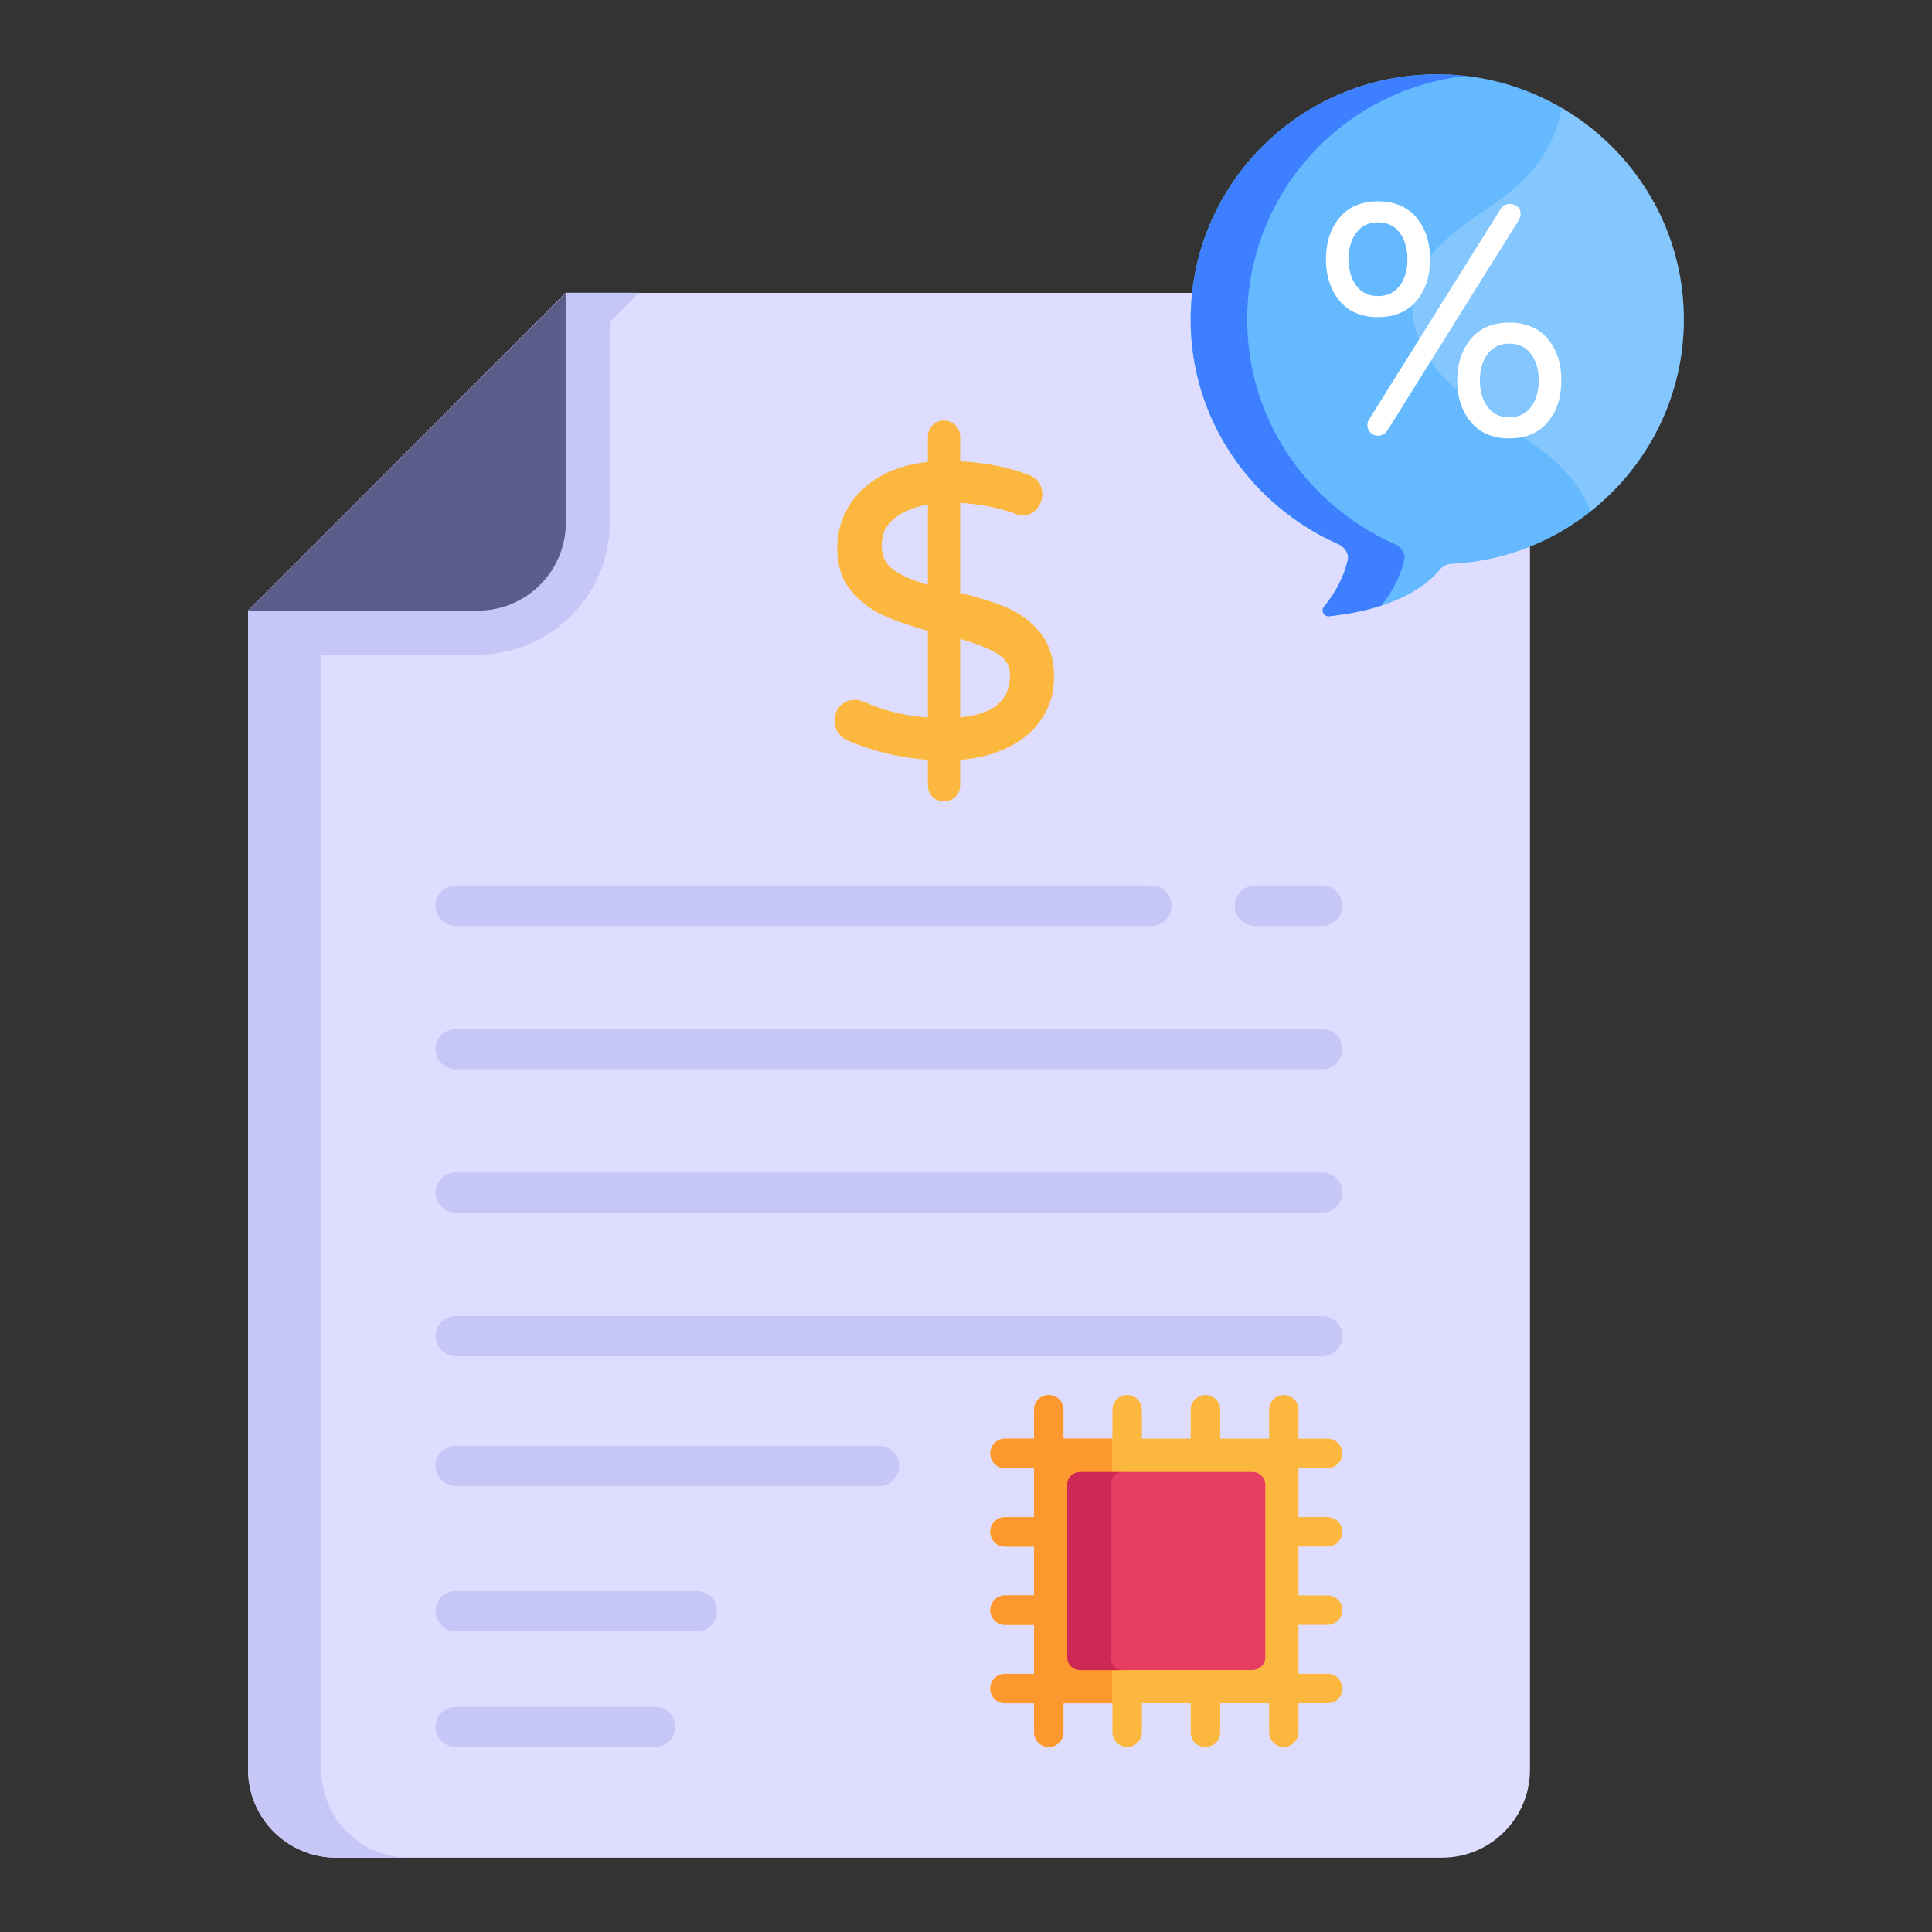 <svg width="130" height="130" viewBox="0 0 130 130" fill="none" xmlns="http://www.w3.org/2000/svg">
<rect x="0" y="0" width="130" height="130" fill="#333333" stroke="none"/>
<path d="M102.948 25.631V119.078C102.948 122.365 100.284 125 97.026 125H22.618C19.361 125 16.696 122.365 16.696 119.078V41.087L38.074 19.709H97.026C100.284 19.709 102.948 22.374 102.948 25.631Z" fill="#DEDDFF"/>
<path d="M27.546 124.999H22.621C19.371 124.999 16.696 122.374 16.696 119.074V41.099L38.071 19.699H42.996L21.621 41.099V119.074C21.621 122.374 24.271 124.999 27.546 124.999Z" fill="#C6C6F7"/>
<path d="M41.035 19.709V35.165C41.035 40.051 37.038 44.048 32.153 44.048H16.696V41.087L38.074 19.709L41.035 19.709Z" fill="#C6C6F7"/>
<path d="M38.074 19.709V35.165C38.074 38.436 35.423 41.087 32.153 41.087H16.696L38.074 19.709Z" fill="#5B5E8B"/>
<path d="M69.897 48.217C69.376 49.002 68.638 49.625 67.68 50.092C66.723 50.557 65.614 50.825 64.356 50.898V52.841C64.356 53.078 64.278 53.274 64.123 53.429C63.968 53.584 63.763 53.662 63.507 53.662C63.27 53.662 63.074 53.589 62.919 53.442C62.764 53.297 62.687 53.096 62.687 52.841V50.898C60.717 50.77 58.873 50.342 57.16 49.612C56.94 49.522 56.758 49.37 56.612 49.16C56.466 48.952 56.393 48.728 56.393 48.49C56.393 48.18 56.498 47.911 56.708 47.683C56.918 47.455 57.187 47.341 57.515 47.341C57.697 47.341 57.871 47.378 58.035 47.45C59.512 48.107 61.062 48.473 62.687 48.545V42.252C61.446 41.924 60.402 41.567 59.553 41.185C58.705 40.802 57.998 40.259 57.433 39.557C56.868 38.855 56.585 37.965 56.585 36.889C56.585 35.941 56.818 35.065 57.283 34.263C57.748 33.459 58.44 32.794 59.362 32.264C60.283 31.736 61.391 31.417 62.687 31.307V29.392C62.687 29.155 62.764 28.954 62.919 28.79C63.074 28.625 63.27 28.544 63.507 28.544C63.744 28.544 63.946 28.625 64.109 28.79C64.274 28.954 64.356 29.155 64.356 29.392V31.279C66.143 31.353 67.73 31.654 69.117 32.183C69.627 32.366 69.883 32.73 69.883 33.278C69.883 33.569 69.782 33.834 69.582 34.071C69.38 34.308 69.117 34.426 68.788 34.426C68.678 34.426 68.533 34.39 68.35 34.316C67.11 33.88 65.778 33.633 64.356 33.578V40.09C65.669 40.4 66.758 40.739 67.625 41.102C68.492 41.467 69.217 42.011 69.8 42.731C70.383 43.451 70.677 44.404 70.677 45.59C70.677 46.558 70.416 47.433 69.897 48.217ZM59.992 38.558C60.602 38.995 61.501 39.37 62.687 39.68V33.661C61.592 33.806 60.717 34.139 60.06 34.66C59.403 35.179 59.075 35.858 59.075 36.698C59.075 37.5 59.38 38.12 59.992 38.558ZM68.213 45.426C68.213 44.714 67.89 44.163 67.243 43.771C66.594 43.379 65.633 43.009 64.356 42.662V48.545C66.928 48.363 68.213 47.323 68.213 45.426Z" fill="#FCB73E"/>
<path d="M63.508 53.912C63.206 53.912 62.95 53.815 62.747 53.624C62.542 53.431 62.437 53.168 62.437 52.841V51.132C60.532 50.984 58.725 50.551 57.062 49.841C56.803 49.735 56.581 49.553 56.407 49.303C56.232 49.052 56.143 48.778 56.143 48.49C56.143 48.118 56.271 47.788 56.524 47.514C56.783 47.234 57.116 47.091 57.515 47.091C57.731 47.091 57.94 47.135 58.136 47.222C59.501 47.828 60.948 48.185 62.437 48.281V42.444C61.274 42.129 60.27 41.782 59.451 41.414C58.571 41.016 57.826 40.444 57.238 39.713C56.639 38.969 56.335 38.019 56.335 36.889C56.335 35.901 56.581 34.974 57.067 34.137C57.552 33.3 58.282 32.596 59.237 32.047C60.131 31.536 61.206 31.21 62.437 31.08V29.392C62.437 29.089 62.538 28.828 62.737 28.618C63.141 28.189 63.864 28.19 64.286 28.615C64.498 28.825 64.606 29.086 64.606 29.392V31.041C66.315 31.132 67.862 31.437 69.206 31.95C69.811 32.167 70.133 32.626 70.133 33.278C70.133 33.628 70.011 33.949 69.772 34.232C69.522 34.528 69.191 34.677 68.788 34.677C68.645 34.677 68.472 34.635 68.257 34.548C67.131 34.152 65.9 33.912 64.606 33.84V39.893C65.837 40.192 66.884 40.52 67.721 40.872C68.622 41.251 69.388 41.824 69.994 42.573C70.613 43.337 70.927 44.352 70.927 45.59C70.927 46.603 70.65 47.533 70.106 48.355C69.564 49.172 68.785 49.832 67.79 50.316C66.868 50.764 65.798 51.038 64.606 51.132V52.841C64.606 53.145 64.502 53.402 64.3 53.606C64.096 53.809 63.83 53.912 63.508 53.912ZM57.515 47.592C57.258 47.592 57.054 47.677 56.893 47.853C56.725 48.035 56.644 48.243 56.644 48.49C56.644 48.677 56.7 48.849 56.817 49.017C56.938 49.191 57.081 49.309 57.255 49.381C58.936 50.096 60.768 50.524 62.703 50.65L62.938 50.664V52.841C62.938 53.026 62.987 53.164 63.09 53.261C63.32 53.477 63.741 53.459 63.946 53.252C64.053 53.145 64.106 53.01 64.106 52.841V50.663L64.341 50.65C65.562 50.578 66.648 50.315 67.57 49.867C68.484 49.423 69.197 48.821 69.688 48.079C70.179 47.34 70.427 46.503 70.427 45.59C70.427 44.469 70.151 43.561 69.606 42.888C69.051 42.203 68.351 41.68 67.529 41.333C66.673 40.974 65.586 40.637 64.299 40.333L64.106 40.288V33.318L64.366 33.328C65.805 33.384 67.173 33.636 68.433 34.081C68.633 34.16 68.736 34.176 68.788 34.176C69.045 34.176 69.236 34.092 69.391 33.909C69.554 33.717 69.633 33.51 69.633 33.278C69.633 32.838 69.443 32.565 69.032 32.418C67.671 31.899 66.097 31.6 64.346 31.53L64.106 31.52V29.392C64.106 29.223 64.05 29.083 63.934 28.967C63.699 28.733 63.316 28.732 63.101 28.961C62.991 29.078 62.938 29.219 62.938 29.392V31.537L62.708 31.556C61.456 31.663 60.372 31.974 59.487 32.482C58.609 32.986 57.94 33.628 57.499 34.389C57.059 35.149 56.835 35.99 56.835 36.889C56.835 37.902 57.101 38.746 57.629 39.401C58.166 40.068 58.849 40.592 59.656 40.957C60.494 41.334 61.535 41.688 62.751 42.011L62.938 42.059V48.806L62.676 48.795C61.031 48.722 59.435 48.346 57.934 47.678C57.803 47.621 57.662 47.592 57.515 47.592ZM64.106 48.813V42.335L64.422 42.421C65.713 42.772 66.706 43.154 67.372 43.557C68.096 43.995 68.464 44.624 68.464 45.426C68.464 47.469 67.088 48.602 64.373 48.794L64.106 48.813ZM64.606 42.992V48.273C66.865 48.052 67.963 47.119 67.963 45.426C67.963 44.802 67.685 44.331 67.114 43.984C66.541 43.639 65.699 43.304 64.606 42.992ZM62.938 40.004L62.624 39.922C61.415 39.606 60.48 39.216 59.847 38.762C59.169 38.278 58.825 37.582 58.825 36.698C58.825 35.782 59.189 35.031 59.905 34.463C60.595 33.917 61.52 33.563 62.654 33.413L62.938 33.375V40.004ZM60.137 38.356C60.668 38.734 61.44 39.07 62.437 39.353V33.952C61.524 34.108 60.777 34.41 60.215 34.856C59.616 35.33 59.325 35.933 59.325 36.698C59.325 37.422 59.59 37.964 60.137 38.356Z" fill="#FCB73E"/>
<path d="M78.838 60.944C78.838 61.697 78.229 62.306 77.476 62.306H30.67C29.918 62.306 29.309 61.697 29.309 60.944C29.309 60.192 29.918 59.583 30.67 59.583H77.476C78.229 59.583 78.838 60.192 78.838 60.944Z" fill="#C6C6F7"/>
<path d="M90.327 60.944C90.327 61.697 89.718 62.306 88.965 62.306H84.443C83.691 62.306 83.082 61.697 83.082 60.944C83.082 60.192 83.691 59.583 84.443 59.583H88.965C89.718 59.583 90.327 60.192 90.327 60.944Z" fill="#C6C6F7"/>
<path d="M90.319 80.237C90.319 80.987 89.73 81.602 88.954 81.602H30.674C29.924 81.602 29.309 80.987 29.309 80.237C29.309 79.487 29.924 78.898 30.674 78.898H88.954C89.73 78.898 90.319 79.487 90.319 80.237Z" fill="#C6C6F7"/>
<path d="M90.319 89.895C90.319 90.644 89.73 91.26 88.954 91.26H30.674C29.924 91.26 29.309 90.644 29.309 89.895C29.309 89.145 29.924 88.556 30.674 88.556H88.954C89.73 88.556 90.319 89.145 90.319 89.895Z" fill="#C6C6F7"/>
<path d="M60.505 98.63C60.505 99.38 59.916 99.996 59.139 99.996H30.674C29.924 99.996 29.309 99.38 29.309 98.63C29.309 97.881 29.924 97.292 30.674 97.292H59.139C59.916 97.292 60.505 97.881 60.505 98.63Z" fill="#C6C6F7"/>
<path d="M90.319 70.584C90.319 71.334 89.73 71.949 88.954 71.949H30.674C29.924 71.949 29.309 71.334 29.309 70.584C29.309 69.835 29.924 69.245 30.674 69.245H88.954C89.73 69.245 90.319 69.835 90.319 70.584Z" fill="#C6C6F7"/>
<path d="M45.443 116.185C45.443 116.934 44.854 117.55 44.078 117.55H30.674C29.924 117.55 29.309 116.934 29.309 116.185C29.309 115.435 29.924 114.846 30.674 114.846H44.078C44.854 114.846 45.443 115.435 45.443 116.185Z" fill="#C6C6F7"/>
<path d="M48.248 108.399C48.248 109.148 47.659 109.764 46.883 109.764H30.674C29.924 109.764 29.309 109.148 29.309 108.399C29.309 107.649 29.924 107.06 30.674 107.06H46.883C47.659 107.06 48.248 107.649 48.248 108.399Z" fill="#C6C6F7"/>
<path d="M87.373 104.066V107.351H89.323C89.87 107.351 90.319 107.793 90.319 108.346C90.319 108.893 89.87 109.335 89.323 109.335H87.373V112.627H89.323C90.638 112.627 90.644 114.611 89.323 114.611H87.373V116.554C87.373 117.101 86.931 117.55 86.378 117.55C85.838 117.55 85.396 117.101 85.396 116.554V114.611H82.104V116.554C82.104 117.869 80.12 117.875 80.12 116.554V114.611H76.835V116.554C76.835 117.101 76.386 117.55 75.832 117.55C75.293 117.55 74.851 117.101 74.851 116.554V114.611H71.559V116.554C71.559 117.101 71.117 117.55 70.563 117.55C70.017 117.55 69.575 117.101 69.575 116.554V114.611H67.632C67.078 114.611 66.636 114.169 66.636 113.622C66.636 113.069 67.078 112.627 67.632 112.627H69.575V109.335H67.632C67.078 109.335 66.636 108.893 66.636 108.346C66.636 107.793 67.078 107.351 67.632 107.351H69.575V104.066H67.632C67.078 104.066 66.636 103.623 66.636 103.077C66.636 102.524 67.078 102.081 67.632 102.081H69.575V98.79H67.632C67.078 98.79 66.636 98.347 66.636 97.801C66.636 97.248 67.078 96.805 67.632 96.805H69.575V94.862C69.575 94.309 70.017 93.867 70.563 93.867C71.117 93.867 71.559 94.309 71.559 94.862V96.805H74.851V94.862C74.851 94.309 75.293 93.867 75.832 93.867C76.386 93.867 76.835 94.309 76.835 94.862V96.805H80.12V94.862C80.12 94.309 80.562 93.867 81.109 93.867C81.662 93.867 82.104 94.309 82.104 94.862V96.805H85.396V94.862C85.396 94.309 85.838 93.867 86.378 93.867C86.931 93.867 87.373 94.309 87.373 94.862V96.805H89.323C89.87 96.805 90.319 97.248 90.319 97.801C90.319 98.347 89.87 98.79 89.323 98.79H87.373V102.081H89.323C89.87 102.081 90.319 102.524 90.319 103.077C90.319 103.623 89.87 104.066 89.323 104.066H87.373Z" fill="#FCB73E"/>
<path d="M74.838 96.805H71.559V94.862C71.559 94.309 71.117 93.867 70.563 93.867C70.017 93.867 69.575 94.309 69.575 94.862V96.805H67.632C67.078 96.805 66.636 97.248 66.636 97.801C66.636 98.348 67.078 98.79 67.632 98.79H69.575V102.082H67.632C67.078 102.082 66.636 102.524 66.636 103.077C66.636 103.624 67.078 104.066 67.632 104.066H69.575V107.351H67.632C67.078 107.351 66.636 107.793 66.636 108.346C66.636 108.893 67.078 109.335 67.632 109.335H69.575V112.627H67.632C67.078 112.627 66.636 113.069 66.636 113.623C66.636 114.169 67.078 114.611 67.632 114.611H69.575V116.555C69.575 117.101 70.017 117.55 70.563 117.55C71.117 117.55 71.559 117.101 71.559 116.555V114.611H74.838V96.805Z" fill="#FD982E"/>
<path d="M85.141 99.912V111.505C85.141 111.984 84.753 112.371 84.274 112.371H72.681C72.202 112.371 71.814 111.984 71.814 111.505V99.912C71.814 99.433 72.202 99.045 72.681 99.045H84.274C84.753 99.045 85.141 99.433 85.141 99.912Z" fill="#E83D62"/>
<path d="M75.585 112.379H72.684C72.21 112.379 71.81 111.979 71.81 111.504V99.904C71.81 99.429 72.21 99.054 72.684 99.054H75.585C75.11 99.054 74.734 99.429 74.734 99.904V111.504C74.734 111.979 75.11 112.379 75.585 112.379Z" fill="#CE2955"/>
<path d="M90.678 37.767C90.438 38.684 89.977 39.74 89.096 40.816C88.876 41.095 89.086 41.503 89.437 41.463C91.219 41.284 94.975 40.636 96.887 38.325C97.078 38.096 97.338 37.956 97.628 37.937C107.152 37.498 114.543 28.89 113.131 19.107C112.059 11.635 105.81 5.747 98.259 5.07C88.375 4.183 80.113 11.864 80.113 21.508C80.113 28.253 84.209 34.061 90.078 36.632C90.528 36.831 90.799 37.299 90.678 37.767Z" fill="#65B9FF"/>
<path d="M94.473 37.759C94.245 38.667 93.789 39.688 92.952 40.747C91.622 41.182 90.291 41.371 89.435 41.466C89.074 41.504 88.865 41.088 89.093 40.823C89.968 39.745 90.443 38.686 90.671 37.759C90.804 37.305 90.519 36.832 90.082 36.624C88.751 36.038 87.515 35.281 86.393 34.392C82.553 31.366 80.12 26.714 80.12 21.512C80.12 15.422 83.409 10.126 88.314 7.252C91.184 5.587 94.606 4.755 98.257 5.077C98.371 5.096 98.466 5.096 98.58 5.114C96.241 5.379 94.055 6.136 92.116 7.252C87.211 10.126 83.922 15.422 83.922 21.512C83.922 26.714 86.355 31.366 90.196 34.392C91.317 35.281 92.553 36.038 93.884 36.624C94.321 36.832 94.606 37.305 94.473 37.759Z" fill="#3E7FFF"/>
<g opacity="0.2">
<path d="M113.299 21.512C113.299 26.714 110.866 31.366 107.025 34.392C106.854 33.958 106.645 33.541 106.398 33.144C105.333 31.385 103.603 30.118 101.873 28.983C100.162 27.829 98.356 26.751 96.968 25.201C95.599 23.669 94.687 21.55 95.124 19.545C95.504 17.767 96.892 16.349 98.356 15.252C99.82 14.155 101.436 13.228 102.71 11.904C103.945 10.637 104.763 8.973 105.105 7.252C110.01 10.127 113.299 15.422 113.299 21.512Z" fill="white"/>
</g>
<path d="M90.135 20.239C89.526 19.507 89.221 18.574 89.221 17.443C89.221 16.312 89.526 15.38 90.135 14.647C90.745 13.915 91.608 13.549 92.725 13.549C93.842 13.549 94.705 13.915 95.314 14.647C95.923 15.38 96.228 16.312 96.228 17.443C96.228 18.574 95.923 19.507 95.314 20.239C94.705 20.972 93.842 21.338 92.725 21.338C91.608 21.338 90.745 20.972 90.135 20.239ZM94.182 19.227C94.53 18.764 94.705 18.169 94.705 17.443C94.705 16.718 94.53 16.123 94.182 15.659C93.834 15.195 93.348 14.963 92.725 14.963C92.101 14.963 91.615 15.195 91.267 15.659C90.919 16.123 90.745 16.718 90.745 17.443C90.745 18.169 90.919 18.764 91.267 19.227C91.615 19.691 92.101 19.923 92.725 19.923C93.348 19.923 93.834 19.691 94.182 19.227ZM92.224 29.116C92.079 28.978 92.007 28.809 92.007 28.605C92.007 28.474 92.042 28.351 92.115 28.235L100.97 14.071C101.116 13.839 101.318 13.723 101.58 13.723C101.798 13.723 101.975 13.781 102.113 13.896C102.251 14.012 102.319 14.172 102.319 14.375C102.319 14.535 102.269 14.695 102.168 14.854L93.378 28.931C93.304 29.048 93.21 29.142 93.094 29.214C92.978 29.286 92.855 29.323 92.725 29.323C92.535 29.323 92.369 29.254 92.224 29.116ZM98.969 28.398C98.359 27.666 98.055 26.733 98.055 25.602C98.055 24.471 98.359 23.539 98.969 22.806C99.579 22.074 100.441 21.708 101.559 21.708C102.675 21.708 103.539 22.074 104.148 22.806C104.757 23.539 105.061 24.471 105.061 25.602C105.061 26.733 104.757 27.666 104.148 28.398C103.539 29.131 102.675 29.497 101.559 29.497C100.441 29.497 99.579 29.131 98.969 28.398ZM103.016 27.387C103.364 26.923 103.539 26.328 103.539 25.602C103.539 24.877 103.364 24.282 103.016 23.818C102.668 23.355 102.181 23.121 101.559 23.121C100.934 23.121 100.449 23.355 100.1 23.818C99.752 24.282 99.579 24.877 99.579 25.602C99.579 26.328 99.752 26.923 100.1 27.387C100.449 27.85 100.934 28.082 101.559 28.082C102.181 28.082 102.668 27.85 103.016 27.387Z" fill="white"/>
</svg>
